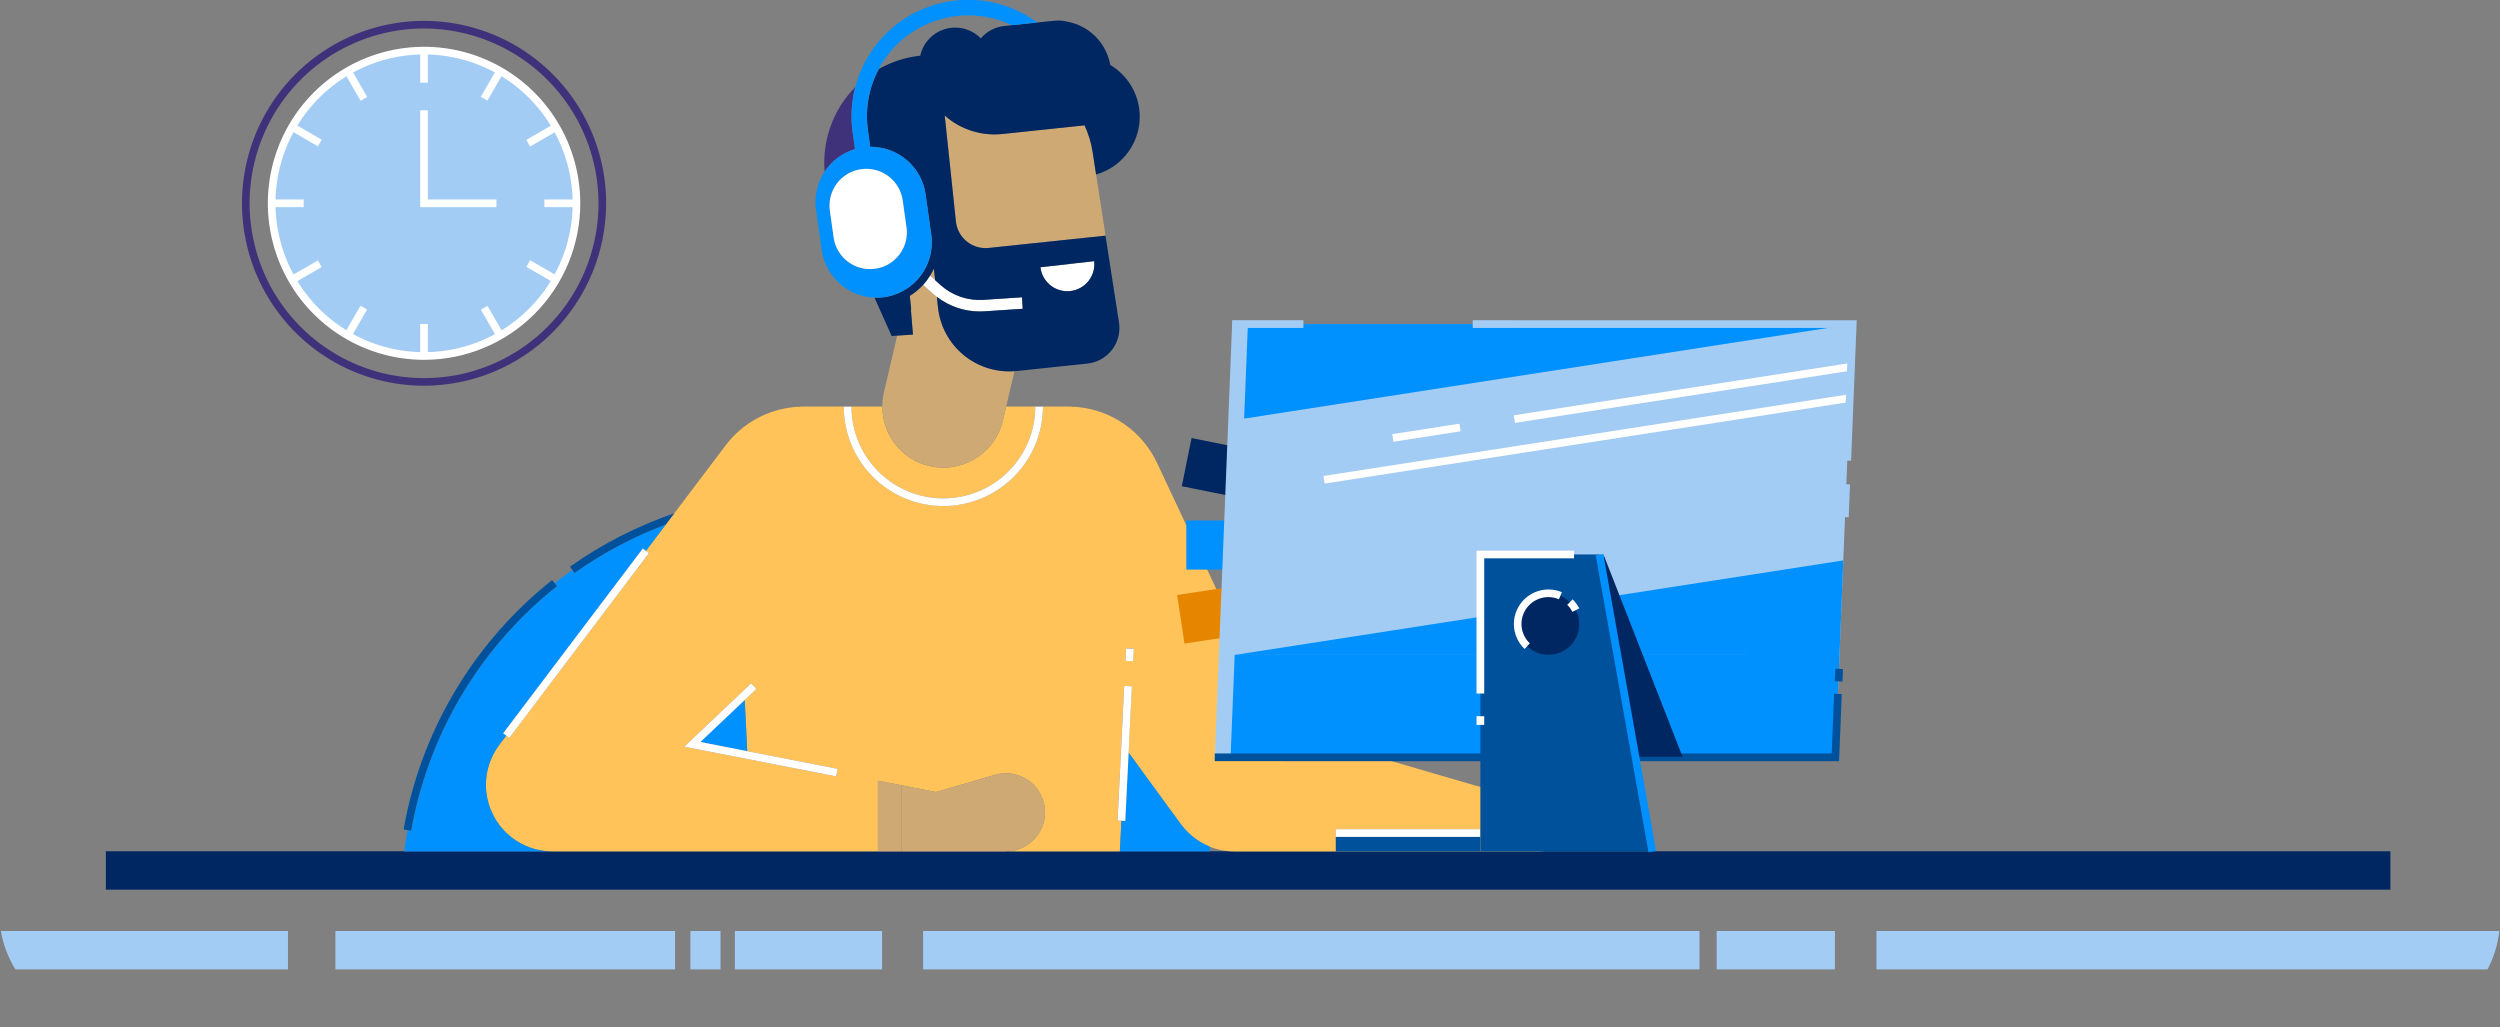 <svg width="185" height="76" viewBox="0 0 185 76" fill="none" xmlns="http://www.w3.org/2000/svg">
<rect x="0" y="0" width="185" height="76" fill="#808080" stroke="none"/>
<g clip-path="url(#clip0_351_8823)">
<path d="M176.888 62.994H7.834V65.837H176.888V62.994Z" fill="#002761"/>
<path d="M185 68.894H138.857V71.737H185V68.894Z" fill="#A3CCF5"/>
<path d="M135.783 68.894H127.035V71.737H135.783V68.894Z" fill="#A3CCF5"/>
<path d="M125.763 68.894H68.312V71.737H125.763V68.894Z" fill="#A3CCF5"/>
<path d="M65.275 68.894H54.382V71.737H65.275V68.894Z" fill="#A3CCF5"/>
<path d="M53.32 68.894H51.09V71.737H53.32V68.894Z" fill="#A3CCF5"/>
<path d="M49.953 68.894H24.819V71.737H49.953V68.894Z" fill="#A3CCF5"/>
<path d="M21.309 68.894H0V71.737H21.309V68.894Z" fill="#A3CCF5"/>
<path d="M114.489 59.679L114.013 63.006C114.422 63.006 114.817 62.858 115.126 62.59C115.435 62.323 115.637 61.953 115.695 61.549C115.753 61.144 115.663 60.733 115.441 60.389C115.22 60.046 114.882 59.794 114.489 59.679Z" fill="#CEA974"/>
<path d="M114.489 59.678L94.891 53.968L85.613 34.24C85.076 33.101 84.251 32.122 83.219 31.399C82.187 30.676 80.984 30.235 79.729 30.118L79.639 30.111C79.513 30.101 79.387 30.095 79.261 30.091C79.232 30.091 79.203 30.086 79.173 30.086H74.457L74.215 31.118C73.962 32.197 73.321 33.146 72.413 33.784C71.505 34.422 70.394 34.704 69.291 34.576C68.189 34.449 67.171 33.92 66.433 33.092C65.696 32.264 65.289 31.194 65.29 30.085H59.366C59.321 30.085 59.278 30.092 59.233 30.093C59.132 30.093 59.031 30.101 58.93 30.108C58.882 30.112 58.834 30.115 58.786 30.121C57.787 30.215 56.818 30.517 55.941 31.005C55.064 31.494 54.299 32.16 53.694 32.96L49.898 37.985L49.272 38.813L47.796 40.765L48.026 40.936L37.688 54.606L37.458 54.434L36.946 55.112H36.95C36.397 55.843 36.059 56.714 35.975 57.626C35.89 58.539 36.062 59.456 36.472 60.276C36.881 61.096 37.511 61.786 38.292 62.268C39.072 62.75 39.972 63.004 40.89 63.004H64.963V57.769L66.707 58.11V63.007V58.11L69.264 58.611L73.621 57.339C74.019 57.222 74.438 57.192 74.849 57.251C75.26 57.31 75.653 57.456 76.003 57.681C76.352 57.905 76.649 58.201 76.873 58.55C77.098 58.899 77.244 59.292 77.303 59.702C77.362 60.113 77.332 60.531 77.215 60.929C77.098 61.327 76.896 61.694 76.624 62.008C76.352 62.321 76.015 62.572 75.637 62.743C75.26 62.915 74.849 63.004 74.434 63.004H71.278H82.868L82.98 60.73L82.696 60.716L83.185 50.756L83.754 50.784L83.512 55.695L87.371 60.983H87.376C87.833 61.61 88.431 62.121 89.123 62.473C89.814 62.825 90.58 63.008 91.356 63.008H114.006L114.482 59.681L114.489 59.678ZM63.008 30.087C63.006 31.677 63.564 33.216 64.583 34.437C65.602 35.658 67.018 36.483 68.584 36.769C68.99 36.842 69.401 36.88 69.814 36.88C71.617 36.877 73.344 36.16 74.618 34.886C75.892 33.613 76.608 31.887 76.609 30.087H77.182C77.181 32.038 76.405 33.908 75.024 35.288C73.644 36.668 71.771 37.445 69.818 37.449C69.37 37.448 68.924 37.408 68.484 37.328C66.787 37.018 65.252 36.124 64.147 34.801C63.043 33.478 62.438 31.809 62.44 30.087H63.008ZM61.874 57.453L50.636 55.254L55.585 50.567L55.977 50.98L55.11 51.801L55.296 55.586L61.982 56.895L61.874 57.453ZM83.283 48.895L83.328 47.974L83.897 48.003L83.852 48.923L83.283 48.895ZM109.548 61.931H98.847V61.363H109.548V61.931Z" fill="#FFC359"/>
<path d="M55.295 55.586L55.109 51.801L51.829 54.908L55.295 55.586Z" fill="#0091FF"/>
<path d="M36.047 57.131C36.192 56.4 36.502 55.71 36.953 55.116H36.949L37.461 54.438L37.23 54.266L47.566 40.594L47.797 40.765L49.272 38.813C46.874 39.714 44.602 40.919 42.513 42.399L42.35 42.169C41.904 42.486 41.468 42.817 41.044 43.157L41.218 43.375C35.739 47.727 31.971 53.868 30.578 60.719C30.527 60.971 30.479 61.224 30.435 61.477L30.159 61.43C30.068 61.952 29.986 62.476 29.922 63.008H40.892C40.164 63.008 39.444 62.847 38.785 62.536C38.126 62.225 37.544 61.773 37.082 61.211C36.619 60.649 36.286 59.992 36.108 59.287C35.929 58.581 35.91 57.845 36.05 57.131H36.047Z" fill="#0091FF"/>
<path d="M87.383 60.981H87.378L83.519 55.694L83.272 60.744L82.987 60.73L82.875 63.004H89.55C89.535 62.882 89.517 62.76 89.502 62.638C88.654 62.294 87.92 61.719 87.383 60.978V60.981Z" fill="#0091FF"/>
<path d="M49.269 38.813L49.895 37.985C47.147 38.926 44.549 40.257 42.18 41.935L42.347 42.17L42.51 42.4C44.599 40.919 46.871 39.714 49.269 38.813Z" fill="#00519B"/>
<path d="M30.57 60.719C31.964 53.868 35.732 47.727 41.211 43.375L41.037 43.157L40.855 42.927C35.272 47.363 31.433 53.621 30.012 60.602C29.961 60.858 29.913 61.116 29.867 61.375L30.152 61.425L30.428 61.473C30.472 61.224 30.52 60.971 30.57 60.719Z" fill="#00519B"/>
<path d="M68.482 37.328C68.922 37.408 69.368 37.449 69.816 37.449C71.769 37.445 73.642 36.668 75.022 35.288C76.403 33.908 77.179 32.038 77.18 30.087H76.611C76.61 31.887 75.894 33.613 74.62 34.886C73.346 36.16 71.618 36.877 69.816 36.88C69.403 36.88 68.992 36.842 68.586 36.769C67.02 36.483 65.604 35.658 64.585 34.437C63.566 33.216 63.008 31.677 63.01 30.087H62.44C62.439 31.809 63.043 33.477 64.147 34.8C65.251 36.124 66.785 37.018 68.482 37.328Z" fill="white"/>
<path d="M68.779 34.487C69.358 34.622 69.957 34.642 70.543 34.546C71.129 34.45 71.691 34.24 72.195 33.927C72.7 33.614 73.138 33.205 73.485 32.723C73.831 32.241 74.079 31.696 74.215 31.119L74.457 30.087L75.071 27.464C73.699 27.566 72.341 27.131 71.284 26.25C70.228 25.37 69.556 24.114 69.41 22.747L69.327 21.967C69.229 21.89 69.131 21.813 69.038 21.731L68.31 21.078C68.02 21.393 67.689 21.666 67.324 21.891L67.43 22.898H67.405L67.553 24.755L66.394 24.832L65.404 29.053C65.136 30.219 65.34 31.444 65.972 32.46C66.604 33.477 67.613 34.203 68.778 34.481L68.779 34.487Z" fill="#CEA974"/>
<path d="M83.519 55.697L83.76 50.788L83.191 50.76L82.702 60.72L82.986 60.733L83.27 60.747L83.519 55.697Z" fill="white"/>
<path d="M37.233 54.263L37.46 54.434L37.688 54.606L48.02 40.937L47.793 40.766L47.566 40.594L37.233 54.263Z" fill="white"/>
<path d="M68.939 18.284V18.276C68.932 18.373 68.922 18.47 68.906 18.566C68.92 18.473 68.932 18.378 68.939 18.284Z" fill="#CEA974"/>
<path d="M67.575 21.002C67.498 21.067 67.421 21.131 67.344 21.192C67.421 21.131 67.498 21.067 67.575 21.002Z" fill="#CEA974"/>
<path d="M67.612 20.966C67.707 20.881 67.799 20.791 67.885 20.697C67.798 20.791 67.707 20.881 67.612 20.966Z" fill="#CEA974"/>
<path d="M68.39 20.004H68.394C68.646 19.575 68.817 19.103 68.898 18.612C68.816 19.103 68.643 19.575 68.39 20.004Z" fill="#CEA974"/>
<path d="M69.107 19.872C69.025 20.052 68.931 20.226 68.826 20.394L69.197 20.727L69.107 19.872Z" fill="#CEA974"/>
<path d="M80.257 9.275L74.176 9.914C73.41 9.995 72.635 9.915 71.901 9.679C71.167 9.444 70.49 9.059 69.913 8.548L70.743 16.423C70.813 16.997 71.106 17.52 71.559 17.88C72.012 18.239 72.588 18.407 73.163 18.347L81.811 17.438L81.111 12.91L80.851 11.225C80.746 10.55 80.546 9.894 80.257 9.275Z" fill="#CEA974"/>
<path d="M79.206 21.538C79.468 21.509 79.721 21.428 79.951 21.301C80.182 21.174 80.385 21.003 80.549 20.798C80.713 20.592 80.835 20.356 80.908 20.104C80.981 19.851 81.003 19.587 80.974 19.325L76.993 19.776C77.053 20.302 77.32 20.784 77.734 21.114C78.149 21.444 78.678 21.597 79.206 21.538Z" fill="white"/>
<path d="M83.331 47.987L83.286 48.905L83.855 48.933L83.9 48.015L83.331 47.987Z" fill="white"/>
<path d="M74.441 63.004C74.855 63.003 75.265 62.914 75.642 62.742C76.019 62.57 76.355 62.319 76.627 62.006C76.898 61.693 77.099 61.325 77.216 60.928C77.333 60.531 77.363 60.113 77.304 59.703C77.245 59.294 77.099 58.901 76.875 58.553C76.651 58.204 76.355 57.908 76.006 57.684C75.658 57.459 75.265 57.313 74.854 57.253C74.444 57.194 74.026 57.223 73.628 57.339L69.271 58.611L66.714 58.11V63.011H69.378H71.285H74.441V63.004Z" fill="#CEA974"/>
<path d="M55.295 55.586L51.829 54.908L55.109 51.801L55.977 50.98L55.585 50.567L50.636 55.254L61.874 57.453L61.983 56.896L55.295 55.586Z" fill="white"/>
<path d="M64.969 57.769V63.011H66.713V63.007V58.11L64.969 57.769Z" fill="#CEA974"/>
<path d="M109.547 61.363H98.847V61.931H109.547V61.363Z" fill="white"/>
<path d="M67.882 20.696C68.076 20.484 68.246 20.253 68.391 20.005H68.387C68.244 20.253 68.075 20.484 67.882 20.696Z" fill="white"/>
<path d="M72.824 23.037L75.682 22.847L75.625 21.996L72.767 22.186C72.195 22.222 71.62 22.145 71.078 21.958C70.536 21.771 70.036 21.478 69.608 21.096L69.197 20.727L68.826 20.394C68.675 20.637 68.502 20.866 68.31 21.077L69.038 21.73C69.131 21.813 69.229 21.89 69.327 21.966C70.233 22.664 71.345 23.044 72.489 23.047C72.6 23.047 72.712 23.044 72.824 23.037Z" fill="white"/>
<path d="M63.271 11.035L63.1 9.813C62.939 8.686 63.004 7.538 63.291 6.436C62.484 7.256 61.864 8.24 61.472 9.321C61.08 10.402 60.926 11.555 61.021 12.7C61.551 11.897 62.348 11.308 63.271 11.035Z" fill="#40327A"/>
<path d="M67.406 22.902H67.431L67.325 21.895C67.69 21.67 68.021 21.397 68.311 21.082C68.503 20.87 68.676 20.642 68.827 20.399C68.932 20.231 69.025 20.056 69.108 19.876L69.198 20.731L69.609 21.101C70.037 21.482 70.537 21.776 71.079 21.963C71.621 22.15 72.196 22.227 72.768 22.19L75.626 22.001L75.683 22.852L72.825 23.041C72.713 23.048 72.602 23.052 72.49 23.052C71.346 23.049 70.234 22.669 69.328 21.971L69.411 22.751C69.557 24.118 70.229 25.374 71.285 26.254C72.342 27.134 73.7 27.57 75.073 27.468C75.126 27.463 75.179 27.461 75.232 27.456L80.464 26.905C80.821 26.868 81.166 26.758 81.48 26.583C81.793 26.408 82.067 26.172 82.287 25.888C82.505 25.604 82.664 25.279 82.754 24.931C82.843 24.584 82.861 24.223 82.806 23.869L81.807 17.44L73.159 18.349C72.583 18.41 72.007 18.242 71.554 17.882C71.102 17.522 70.809 16.999 70.739 16.425L69.909 8.55C70.485 9.061 71.162 9.446 71.896 9.682C72.63 9.917 73.405 9.997 74.172 9.917L80.257 9.275C80.546 9.895 80.746 10.553 80.851 11.228L81.111 12.913C81.948 12.673 82.695 12.195 83.263 11.536C83.83 10.877 84.192 10.067 84.303 9.206C84.415 8.344 84.272 7.468 83.891 6.687C83.511 5.906 82.91 5.253 82.162 4.809C82.02 4.009 81.636 3.271 81.061 2.696C80.486 2.122 79.747 1.737 78.946 1.596C78.651 1.522 78.347 1.501 78.045 1.533L77.844 1.553H77.839L76.769 1.665L74.886 1.864L74.643 1.889L74.313 1.924C73.638 1.995 73.016 2.324 72.577 2.841C72.244 2.499 71.824 2.254 71.363 2.131C70.901 2.008 70.415 2.013 69.956 2.144C69.496 2.275 69.082 2.528 68.755 2.876C68.428 3.224 68.202 3.654 68.1 4.12C67.022 4.235 65.98 4.569 65.037 5.103C64.288 6.496 64.006 8.092 64.23 9.657L64.4 10.866C65.395 10.855 66.359 11.206 67.113 11.854C67.867 12.501 68.359 13.401 68.497 14.384L68.917 17.373C68.959 17.673 68.967 17.976 68.941 18.277V18.285C68.933 18.38 68.922 18.474 68.907 18.567C68.907 18.584 68.907 18.6 68.9 18.616C68.771 19.393 68.419 20.117 67.887 20.698C67.801 20.793 67.709 20.883 67.614 20.968L67.574 21.003C67.498 21.069 67.421 21.133 67.344 21.193C66.592 21.77 65.66 22.065 64.712 22.024L65.983 24.864L66.4 24.836L67.559 24.76L67.406 22.902ZM80.971 19.325C81 19.586 80.978 19.851 80.905 20.103C80.833 20.355 80.711 20.591 80.547 20.797C80.383 21.002 80.18 21.173 79.95 21.3C79.72 21.428 79.467 21.508 79.206 21.538C78.945 21.567 78.68 21.545 78.427 21.473C78.174 21.4 77.938 21.279 77.733 21.115C77.527 20.951 77.355 20.749 77.228 20.519C77.1 20.29 77.02 20.037 76.99 19.776L80.971 19.325Z" fill="#002761"/>
<path d="M65.427 21.989C66.123 21.892 66.781 21.618 67.339 21.192C67.416 21.131 67.497 21.067 67.569 21.002L67.609 20.966C67.704 20.88 67.794 20.79 67.881 20.696C68.409 20.112 68.76 19.39 68.895 18.615C68.895 18.599 68.9 18.582 68.902 18.566C68.917 18.471 68.927 18.373 68.935 18.276C68.961 17.974 68.953 17.671 68.911 17.372L68.492 14.382C68.353 13.399 67.861 12.5 67.107 11.852C66.353 11.205 65.389 10.854 64.394 10.864L64.225 9.655C64 8.09 64.282 6.494 65.031 5.101C65.231 4.726 65.462 4.369 65.722 4.033C66.773 2.685 68.253 1.735 69.918 1.341C71.582 0.946 73.332 1.13 74.878 1.863L76.761 1.664C75.392 0.659 73.756 0.079 72.059 -0.002C70.362 -0.083 68.679 0.338 67.22 1.208C65.762 2.078 64.593 3.359 63.86 4.89C63.127 6.42 62.863 8.133 63.1 9.812L63.272 11.034C62.333 11.313 61.526 11.919 60.996 12.742C60.466 13.564 60.248 14.549 60.383 15.517L60.803 18.51C60.959 19.582 61.532 20.549 62.398 21.201C63.264 21.853 64.353 22.138 65.427 21.992V21.989ZM61.689 17.574L61.41 15.588C61.36 15.235 61.381 14.875 61.471 14.529C61.56 14.184 61.717 13.859 61.932 13.574C62.147 13.289 62.417 13.05 62.725 12.868C63.033 12.687 63.373 12.569 63.727 12.519C64.081 12.47 64.442 12.49 64.787 12.579C65.134 12.669 65.459 12.825 65.744 13.04C66.029 13.255 66.27 13.524 66.451 13.832C66.632 14.139 66.751 14.479 66.801 14.833L67.08 16.819C67.18 17.533 66.992 18.257 66.558 18.833C66.123 19.408 65.477 19.788 64.763 19.888C64.048 19.988 63.322 19.801 62.746 19.367C62.169 18.933 61.789 18.288 61.689 17.574Z" fill="#0091FF"/>
<path d="M67.08 16.819L66.801 14.833C66.751 14.479 66.632 14.139 66.451 13.832C66.27 13.524 66.029 13.255 65.744 13.04C65.459 12.825 65.134 12.669 64.788 12.579C64.442 12.49 64.081 12.47 63.727 12.519C63.373 12.569 63.033 12.687 62.725 12.868C62.417 13.05 62.147 13.289 61.932 13.574C61.717 13.859 61.56 14.184 61.471 14.529C61.381 14.875 61.361 15.235 61.41 15.588L61.689 17.574C61.789 18.288 62.17 18.933 62.746 19.367C63.322 19.8 64.048 19.988 64.763 19.888C65.478 19.788 66.123 19.408 66.558 18.833C66.992 18.257 67.18 17.533 67.08 16.819Z" fill="white"/>
<path d="M87.454 35.98L91.925 36.882L92.646 33.318L88.175 32.416L87.454 35.98Z" fill="#002761"/>
<path d="M87.788 42.151H92.349V38.515H87.788V42.151Z" fill="#0091FF"/>
<path d="M87.652 47.623L92.161 46.941L91.615 43.346L87.106 44.028L87.652 47.623Z" fill="#E68600"/>
<path d="M89.894 56.041L135.82 56.043L137.102 23.983L91.177 23.98L89.894 56.041Z" fill="#A3CCF5"/>
<path d="M136.402 41.47L136.122 48.468L91.366 48.465L92.949 48.219L136.402 41.47Z" fill="#0091FF"/>
<path d="M135.819 56.043L91.063 56.041L91.366 48.465L136.122 48.468L135.819 56.043Z" fill="#0091FF"/>
<path d="M136.092 56.328L89.894 56.326V55.758L135.546 55.759L135.722 51.338L136.291 51.36L136.092 56.328Z" fill="#00519B"/>
<path d="M92.065 30.977L92.346 23.981L137.101 23.983L135.52 24.229L92.065 30.977Z" fill="#0091FF"/>
<path d="M136.856 29.172L97.933 35.223L98.021 35.785L136.943 29.734L136.856 29.172Z" fill="white"/>
<path d="M136.949 26.855L112.022 30.731L112.11 31.293L137.036 27.417L136.949 26.855Z" fill="white"/>
<path d="M108 31.354L103.029 32.127L103.117 32.689L108.088 31.916L108 31.354Z" fill="white"/>
<path d="M136.981 34.097L136.413 34.075L136.805 24.267L108.981 24.265V23.697L137.398 23.699L136.981 34.097Z" fill="#A3CCF5"/>
<path d="M96.452 23.696H91.177V24.265H96.452V23.696Z" fill="#A3CCF5"/>
<path d="M135.811 49.487L135.773 50.414L136.342 50.437L136.38 49.51L135.811 49.487Z" fill="#00519B"/>
<path d="M136.331 35.824L136.233 38.255L136.802 38.277L136.9 35.846L136.331 35.824Z" fill="#A3CCF5"/>
<path d="M118.657 41.031L124.512 56.002H119.238L118.657 41.031Z" fill="#002761"/>
<path d="M109.548 63.012H122.282L118.372 41.031H109.548V63.012Z" fill="#00519B"/>
<path d="M109.547 61.931H98.847V63.012H109.547V61.931Z" fill="#00519B"/>
<path d="M109.832 53H109.263V53.64H109.832V53Z" fill="white"/>
<path d="M109.832 51.319H109.263V40.747H116.481V41.316H109.832V51.319Z" fill="white"/>
<path d="M118.643 40.989L118.082 41.089L121.991 63.069L122.552 62.97L118.643 40.989Z" fill="#0091FF"/>
<path d="M116.832 46.553C117.033 45.316 116.191 44.15 114.953 43.949C113.714 43.748 112.546 44.589 112.345 45.826C112.144 47.063 112.985 48.228 114.224 48.429C115.463 48.63 116.631 47.79 116.832 46.553Z" fill="#002761"/>
<path d="M116.359 45.277C116.26 45.084 116.13 44.908 115.975 44.756L116.373 44.35C116.572 44.545 116.738 44.771 116.865 45.019L116.359 45.277Z" fill="white"/>
<path d="M112.818 48.021C112.386 47.608 112.112 47.057 112.045 46.464C111.978 45.87 112.121 45.272 112.449 44.773C112.777 44.274 113.27 43.906 113.842 43.732C114.414 43.558 115.029 43.59 115.581 43.822L115.359 44.346C114.931 44.163 114.451 44.136 114.005 44.27C113.558 44.404 113.173 44.691 112.917 45.08C112.661 45.468 112.549 45.935 112.602 46.397C112.655 46.86 112.869 47.289 113.207 47.61L112.818 48.021Z" fill="white"/>
<g clip-path="url(#clip1_351_8823)">
<path d="M31.38 28.545C28.715 28.545 26.11 27.753 23.895 26.27C21.679 24.787 19.952 22.678 18.932 20.211C17.912 17.744 17.645 15.029 18.165 12.41C18.685 9.791 19.968 7.386 21.853 5.497C23.737 3.609 26.138 2.323 28.752 1.803C31.366 1.282 34.075 1.549 36.537 2.571C38.999 3.593 41.103 5.323 42.584 7.543C44.064 9.764 44.855 12.374 44.855 15.044C44.85 18.624 43.429 22.055 40.903 24.586C38.377 27.117 34.953 28.541 31.38 28.545ZM31.38 2.108C28.827 2.108 26.331 2.867 24.208 4.288C22.085 5.71 20.43 7.73 19.453 10.094C18.476 12.458 18.22 15.059 18.718 17.568C19.216 20.077 20.446 22.382 22.252 24.191C24.057 26.001 26.357 27.233 28.862 27.732C31.366 28.231 33.962 27.975 36.321 26.996C38.68 26.017 40.696 24.358 42.115 22.231C43.533 20.104 44.291 17.603 44.291 15.044C44.286 11.615 42.925 8.327 40.504 5.902C38.084 3.477 34.803 2.113 31.38 2.108Z" fill="#40327A"/>
<path d="M31.377 26.345C37.606 26.345 42.655 21.285 42.655 15.044C42.655 8.803 37.606 3.744 31.377 3.744C25.149 3.744 20.1 8.803 20.1 15.044C20.1 21.285 25.149 26.345 31.377 26.345Z" fill="#A3CCF5"/>
<path d="M31.38 26.627C29.094 26.627 26.859 25.948 24.958 24.675C23.057 23.402 21.575 21.593 20.7 19.477C19.825 17.36 19.596 15.031 20.042 12.784C20.488 10.538 21.589 8.474 23.206 6.854C24.823 5.234 26.883 4.131 29.125 3.684C31.367 3.237 33.691 3.466 35.804 4.343C37.916 5.22 39.721 6.704 40.992 8.609C42.262 10.514 42.94 12.753 42.94 15.044C42.94 18.116 41.722 21.062 39.554 23.235C37.386 25.407 34.446 26.627 31.38 26.627ZM31.38 4.026C29.205 4.026 27.079 4.673 25.271 5.883C23.463 7.094 22.053 8.815 21.221 10.828C20.389 12.841 20.171 15.056 20.596 17.194C21.02 19.331 22.067 21.294 23.605 22.835C25.143 24.376 27.102 25.425 29.235 25.85C31.368 26.276 33.579 26.057 35.588 25.223C37.597 24.39 39.315 22.977 40.523 21.165C41.731 19.354 42.376 17.223 42.376 15.044C42.376 12.122 41.217 9.32 39.155 7.253C37.093 5.187 34.296 4.026 31.38 4.026Z" fill="white"/>
<path d="M31.66 3.744H31.096V6.12H31.66V3.744Z" fill="white"/>
<path d="M31.66 23.969H31.096V26.345H31.66V23.969Z" fill="white"/>
<path d="M25.741 5.258L26.925 7.318L25.741 5.258Z" fill="#333854"/>
<path d="M25.985 5.117L25.497 5.4L26.682 7.457L27.171 7.175L25.985 5.117Z" fill="white"/>
<path d="M35.832 22.774L37.019 24.83L35.832 22.774Z" fill="#333854"/>
<path d="M36.073 22.63L35.584 22.913L36.77 24.97L37.258 24.688L36.073 22.63Z" fill="white"/>
<path d="M21.614 9.394L23.666 10.583L21.614 9.394Z" fill="#333854"/>
<path d="M21.754 9.151L21.472 9.641L23.525 10.829L23.807 10.339L21.754 9.151Z" fill="white"/>
<path d="M39.091 19.508L41.147 20.694L39.091 19.508Z" fill="#333854"/>
<path d="M39.233 19.26L38.951 19.749L41.005 20.937L41.287 20.448L39.233 19.26Z" fill="white"/>
<path d="M22.471 14.762H20.1V15.327H22.471V14.762Z" fill="white"/>
<path d="M42.655 14.762H40.284V15.327H42.655V14.762Z" fill="white"/>
<path d="M21.614 20.694L23.666 19.508L21.614 20.694Z" fill="#333854"/>
<path d="M23.523 19.271L21.47 20.459L21.752 20.948L23.805 19.76L23.523 19.271Z" fill="white"/>
<path d="M39.091 10.583L41.147 9.394L39.091 10.583Z" fill="#333854"/>
<path d="M41.004 9.163L38.95 10.351L39.232 10.84L41.286 9.652L41.004 9.163Z" fill="white"/>
<path d="M25.741 24.83L26.925 22.774L25.741 24.83Z" fill="#333854"/>
<path d="M26.675 22.624L25.49 24.682L25.978 24.964L27.163 22.906L26.675 22.624Z" fill="white"/>
<path d="M35.832 7.318L37.019 5.258L35.832 7.318Z" fill="#333854"/>
<path d="M36.764 5.106L35.579 7.164L36.068 7.446L37.253 5.389L36.764 5.106Z" fill="white"/>
<path d="M36.737 15.327H31.096V8.162H31.66V14.762H36.737V15.327Z" fill="white"/>
</g>
</g>
<defs>
<clipPath id="clip0_351_8823">
<rect width="185" height="76" rx="8" fill="white"/>
</clipPath>
<clipPath id="clip1_351_8823">
<rect width="26.951" height="27.005" fill="white" transform="translate(17.903 1.543)"/>
</clipPath>
</defs>
</svg>
